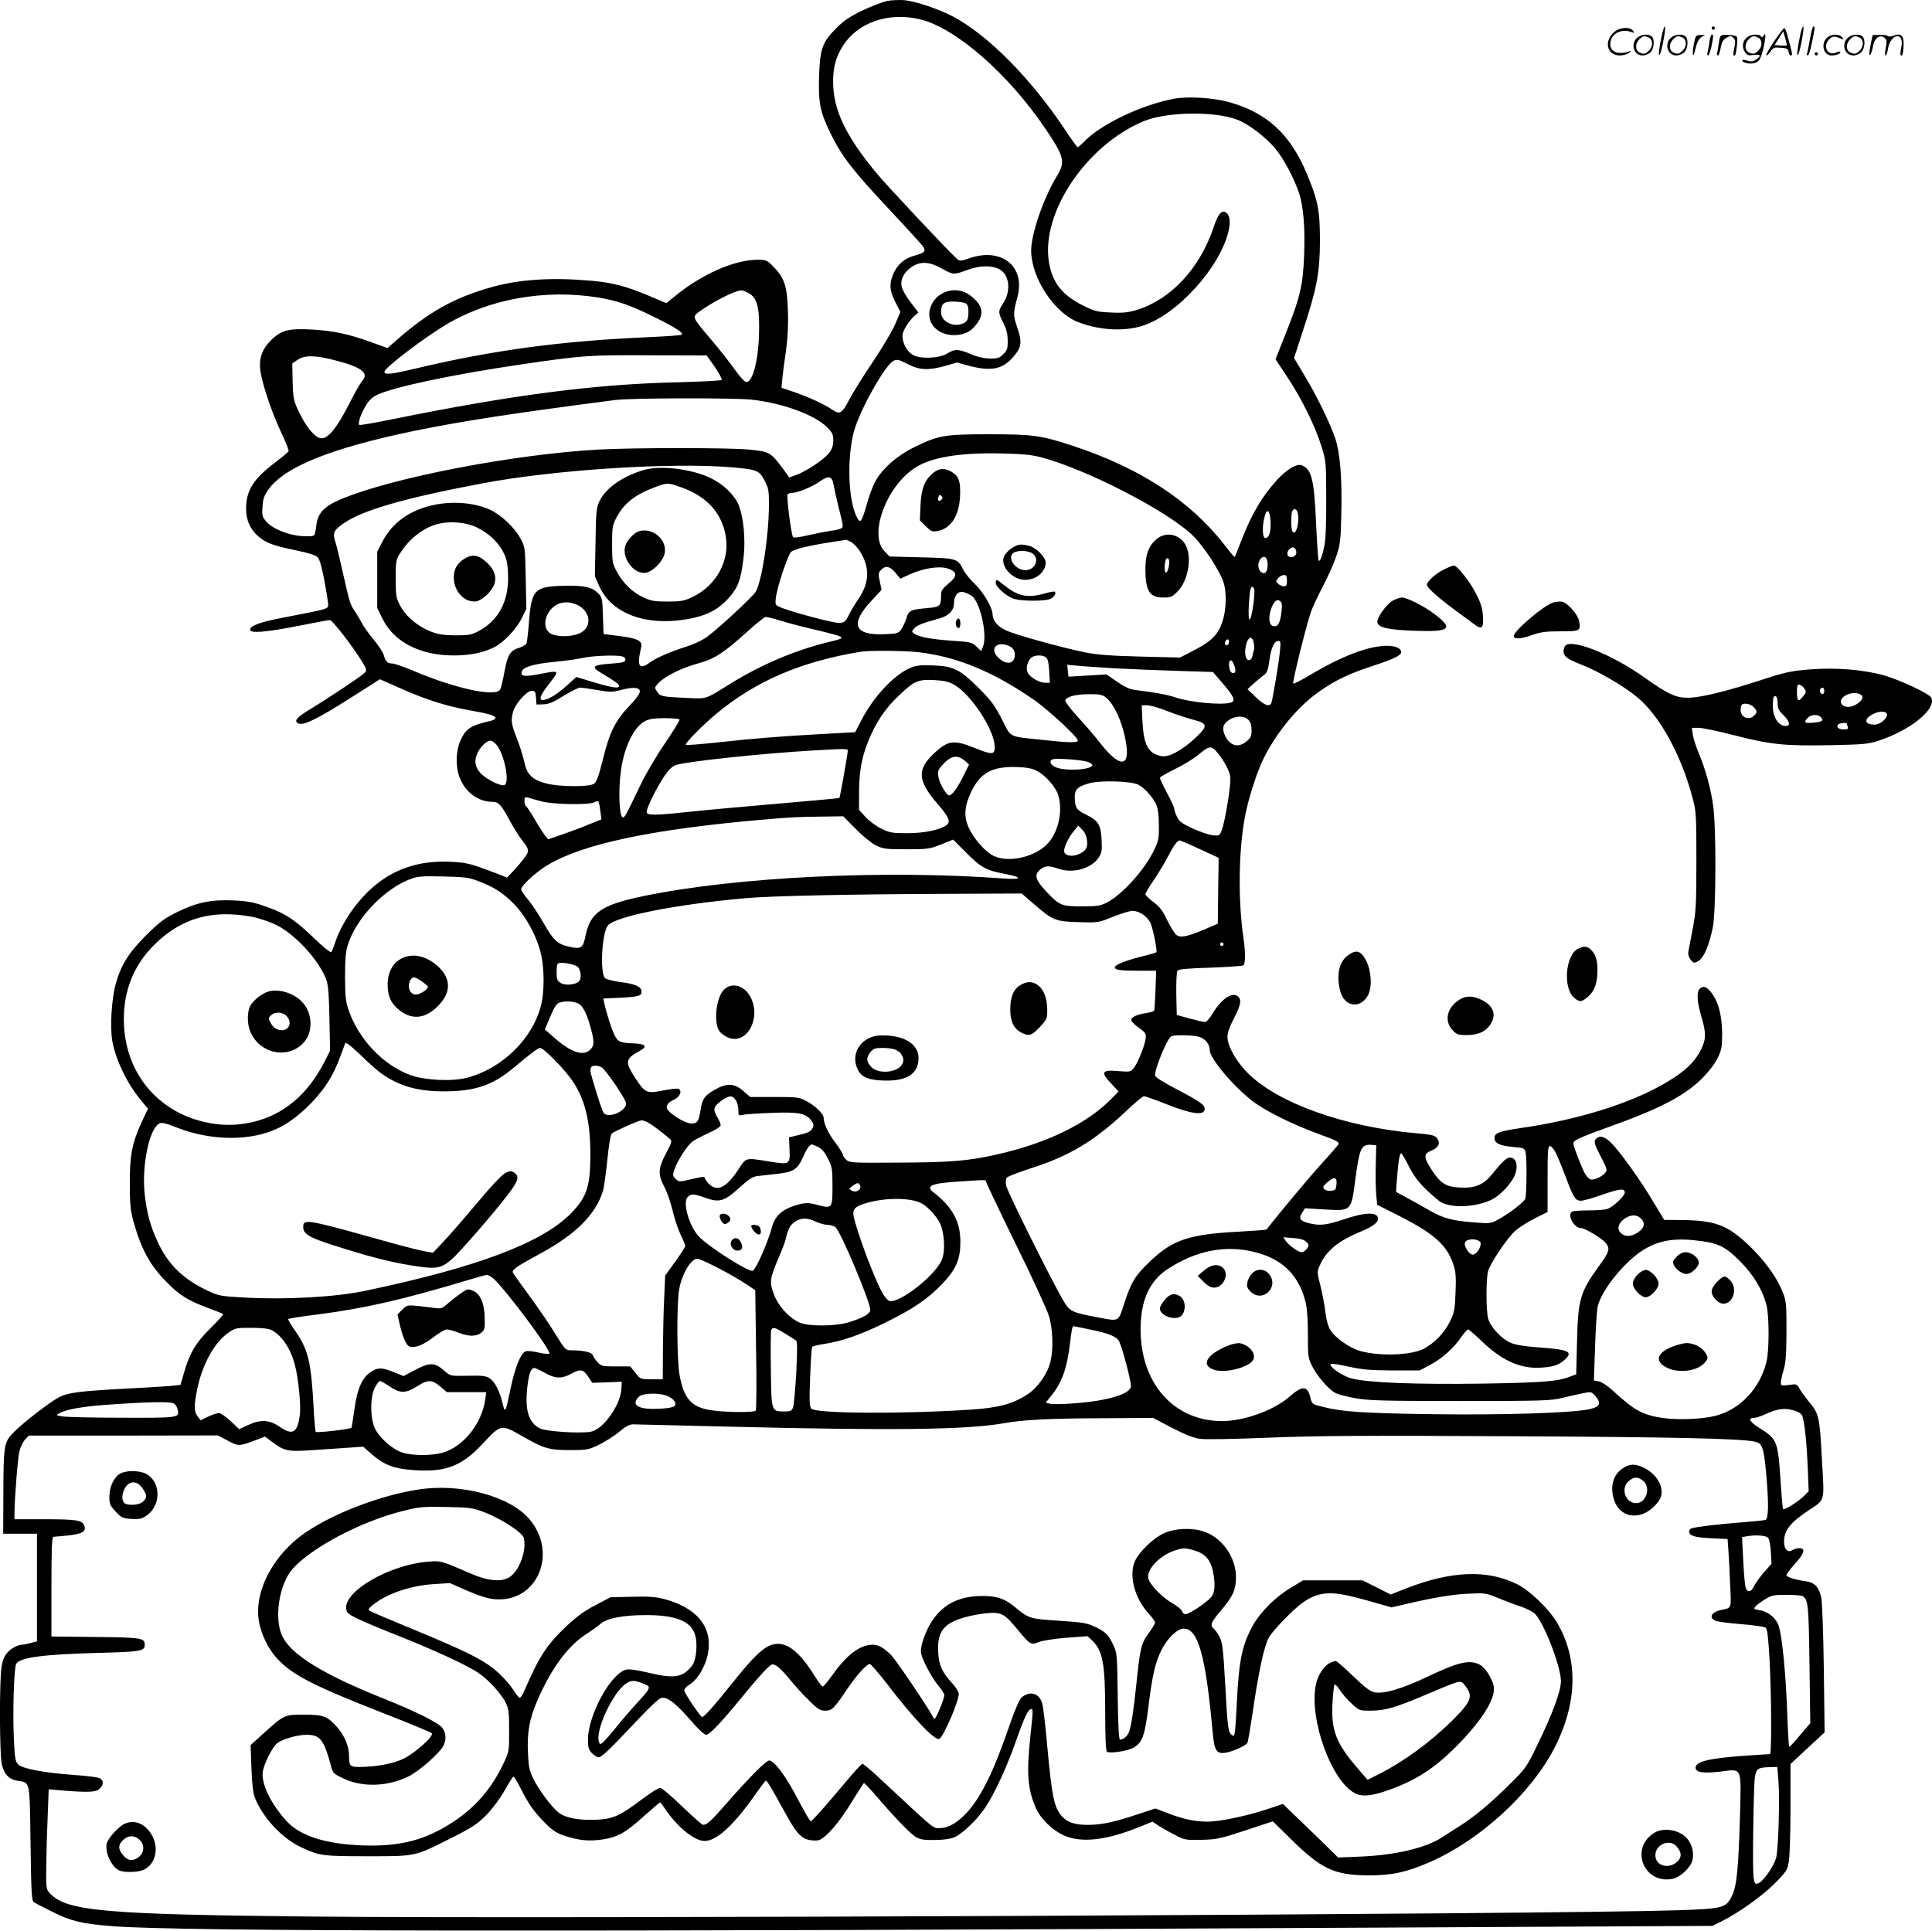 <?xml version="1.0" encoding="UTF-8"?>
<svg xmlns="http://www.w3.org/2000/svg" version="1.0" viewBox="0 0 1200.935 1200.216" preserveAspectRatio="xMidYMid meet">
  <g transform="translate(-0.022,1200.474) scale(0.1,-0.1)" fill="#000000" stroke="none">
    <path d="M5515 11999 c-27 -6 -96 -32 -153 -59 -78 -38 -116 -63 -160 -107 -89 -89 -104 -128 -110 -292 -6 -174 5 -230 71 -366 71 -144 135 -227 371 -479 108 -115 201 -217 207 -228 14 -27 6 -35 -58 -53 -70 -20 -114 -64 -138 -134 -18 -56 -12 -92 29 -171 l23 -44 -32 -76 c-18 -42 -80 -147 -138 -233 -58 -86 -125 -193 -148 -237 -45 -87 -59 -95 -107 -61 -45 31 -142 76 -231 107 l-83 28 5 56 c3 30 13 109 23 175 11 81 15 162 12 250 -5 151 -22 203 -91 273 -39 39 -44 42 -97 42 -148 -1 -351 -91 -521 -232 l-47 -38 -108 46 c-146 61 -227 82 -364 94 -244 21 -441 8 -613 -40 -235 -66 -394 -155 -600 -337 l-48 -42 -97 35 c-142 52 -242 73 -372 80 -138 8 -185 -3 -241 -53 -71 -64 -94 -129 -78 -217 16 -92 75 -260 129 -374 28 -58 47 -108 44 -113 -3 -5 -40 -36 -83 -69 -137 -104 -181 -174 -181 -289 0 -69 25 -126 74 -169 50 -43 87 -57 229 -87 82 -17 128 -31 141 -44 13 -14 26 -57 42 -143 13 -68 23 -135 24 -150 0 -30 9 -27 -280 -83 -142 -27 -205 -50 -205 -75 0 -24 97 -16 301 24 99 20 187 36 195 36 15 0 140 -161 199 -257 28 -45 31 -55 19 -69 -14 -17 -211 -149 -342 -229 -81 -49 -100 -71 -76 -86 32 -19 115 21 344 167 l167 106 117 -52 c160 -72 294 -115 435 -140 130 -23 166 -34 166 -50 0 -5 -12 -12 -27 -16 -124 -28 -156 -48 -188 -117 -34 -72 -35 -181 -1 -252 38 -82 114 -135 197 -135 38 0 54 -17 104 -110 26 -47 59 -101 74 -120 52 -66 54 -73 22 -117 -16 -22 -47 -59 -69 -82 l-40 -42 -68 27 c-158 60 -180 66 -279 71 -201 11 -367 -46 -504 -173 -99 -92 -184 -222 -221 -339 -7 -22 -16 -44 -21 -49 -5 -5 -54 35 -116 95 -117 112 -177 150 -308 194 -59 21 -107 29 -185 32 -137 6 -226 -12 -350 -73 -80 -40 -109 -62 -191 -143 -108 -108 -156 -184 -189 -301 -27 -97 -37 -276 -21 -362 24 -121 94 -264 181 -368 l40 -48 -36 -76 c-63 -137 -77 -210 -77 -386 0 -126 4 -170 21 -232 47 -174 104 -279 207 -383 83 -84 133 -115 257 -161 51 -19 94 -36 96 -39 3 -2 -33 -42 -79 -87 -93 -92 -129 -153 -165 -277 l-22 -76 -68 -7 c-38 -3 -168 -11 -289 -17 -261 -14 -342 -24 -395 -51 -57 -29 -227 -160 -284 -219 -62 -63 -64 -76 -65 -398 l-1 -233 105 0 105 0 0 -335 0 -334 -37 -10 c-21 -6 -46 -11 -56 -11 -10 0 -30 -6 -45 -14 -49 -26 -72 -60 -82 -122 -14 -82 -13 -541 1 -605 14 -64 44 -96 98 -105 80 -13 75 11 81 -389 4 -301 7 -357 20 -365 8 -6 60 -33 115 -60 115 -58 183 -75 375 -90 432 -33 2685 -36 7830 -9 l2115 11 60 30 c110 56 249 156 328 235 73 74 78 82 87 138 5 33 10 182 10 332 l0 271 106 99 106 98 -5 395 c-3 224 -10 416 -16 444 -15 66 -42 94 -100 101 -57 8 -109 24 -116 35 -3 5 19 36 50 70 61 66 71 100 30 100 -14 0 -34 -5 -44 -12 -29 -18 -51 5 -51 54 0 69 39 118 155 195 102 69 96 43 80 318 -14 264 -18 282 -81 356 -21 26 -47 61 -57 79 -17 31 -18 32 -67 25 -47 -6 -50 -6 -50 15 0 12 8 47 17 78 14 45 17 96 18 242 0 171 -2 189 -24 243 -36 92 -113 197 -210 290 -135 128 -213 156 -426 157 l-100 1 -70 116 c-86 143 -210 315 -263 366 -42 41 -76 46 -96 15 -8 -13 -1 -35 34 -102 42 -82 43 -86 26 -105 -22 -24 -71 -45 -90 -38 -8 3 -22 17 -31 31 -18 28 -75 174 -75 193 0 18 45 39 224 103 313 112 465 191 576 300 41 41 77 88 96 125 26 54 29 70 29 155 -1 104 -20 185 -57 240 -31 45 -53 58 -75 44 -28 -17 -27 -76 1 -172 31 -104 32 -143 5 -201 -31 -69 -82 -125 -166 -181 -218 -146 -568 -262 -966 -319 -129 -19 -157 -30 -157 -61 0 -32 33 -48 111 -55 75 -7 77 -8 83 -37 8 -40 6 -257 -2 -284 -7 -22 -102 -95 -177 -135 -35 -19 -49 -21 -125 -15 -150 11 -203 25 -287 72 -43 25 -109 62 -147 82 l-68 37 6 85 c9 115 17 161 28 154 4 -3 26 -40 47 -82 28 -55 58 -96 107 -143 38 -36 79 -71 91 -78 70 -37 205 -32 305 11 60 25 139 109 158 167 17 52 5 94 -28 99 -24 4 -47 -17 -116 -102 -54 -67 -107 -89 -200 -84 -88 4 -122 26 -177 111 -50 78 -51 99 -1 119 45 18 58 48 34 78 -14 17 -36 22 -132 30 -440 39 -851 185 -1040 370 -75 74 -130 171 -130 230 0 23 14 64 40 113 41 78 49 114 28 135 -35 35 -105 -11 -160 -104 -18 -30 -39 -54 -48 -53 -8 0 -51 10 -95 22 l-80 22 -3 130 c-1 72 2 136 7 144 7 11 53 15 202 20 107 4 200 10 207 14 14 10 15 76 2 167 -35 238 -31 550 10 764 22 113 75 277 117 360 82 164 217 325 347 414 102 71 183 109 335 159 123 40 171 63 171 84 0 23 -35 39 -88 39 -114 0 -280 -63 -481 -183 -52 -31 -97 -54 -102 -52 -7 5 74 336 108 440 9 28 42 100 74 160 32 61 70 146 85 190 25 73 28 95 32 270 5 223 -8 375 -38 465 -32 94 -117 269 -192 392 l-64 107 52 160 c90 272 108 368 109 566 0 191 -12 254 -81 418 -103 248 -248 381 -484 447 -96 27 -258 37 -342 21 -206 -39 -458 -160 -562 -270 -17 -17 -33 -31 -37 -31 -4 0 -42 53 -85 118 -207 309 -470 576 -686 692 -90 48 -235 97 -308 104 -30 2 -77 0 -105 -5z m203 -114 c223 -53 551 -340 783 -684 117 -175 123 -202 66 -296 -81 -134 -157 -355 -157 -457 0 -171 145 -391 295 -447 133 -50 281 -58 396 -22 219 69 489 369 538 598 12 58 3 99 -25 110 -24 9 -44 -18 -71 -98 -85 -253 -265 -446 -476 -511 -54 -16 -87 -20 -161 -16 -84 3 -102 8 -171 42 -133 66 -195 145 -215 274 -48 307 234 725 589 873 141 59 438 64 581 10 72 -27 183 -112 243 -187 49 -60 112 -180 142 -269 27 -82 38 -210 32 -380 -7 -192 -24 -267 -116 -497 l-62 -157 75 -113 c89 -134 174 -308 212 -433 27 -87 28 -99 28 -320 1 -154 -3 -252 -12 -296 -13 -65 -27 -98 -36 -89 -2 3 -9 106 -15 230 -12 279 -28 340 -92 363 -29 10 -93 -29 -147 -88 -98 -107 -163 -218 -229 -390 -19 -49 -36 -91 -38 -93 -1 -2 -32 34 -67 80 -213 272 -523 474 -939 611 -197 65 -247 72 -519 72 -283 0 -318 -7 -470 -82 -110 -55 -202 -138 -243 -219 -14 -28 -37 -90 -50 -139 -32 -112 -41 -121 -66 -64 -53 119 -55 395 -5 547 48 143 191 392 239 414 22 10 34 7 86 -20 75 -39 130 -41 235 -12 l73 21 77 -21 c136 -35 206 -21 271 54 53 60 58 92 28 181 -28 81 -28 91 0 194 50 187 -96 308 -294 242 -61 -21 -64 -21 -84 -4 -55 50 -429 448 -499 532 -192 232 -270 396 -269 570 0 90 18 153 61 221 93 146 283 211 478 165z m139 -1551 c69 -39 72 -39 163 -5 68 25 144 27 190 3 65 -32 77 -135 26 -213 -32 -48 -32 -57 1 -122 19 -38 27 -68 27 -109 1 -50 -3 -61 -27 -85 -24 -24 -35 -28 -85 -27 -37 1 -78 10 -119 28 -76 32 -98 32 -143 4 -52 -32 -173 -37 -218 -8 -36 22 -62 72 -62 118 0 29 38 90 78 126 l21 18 -49 64 c-27 35 -52 79 -55 98 -9 44 14 88 62 121 55 37 110 34 190 -11z m-1206 -150 c51 -26 69 -80 68 -214 0 -184 -36 -340 -79 -340 -11 0 -39 30 -73 78 -30 42 -95 126 -146 185 -123 146 -121 140 -69 178 84 60 216 127 256 129 7 0 27 -7 43 -16z m-931 -29 c119 -20 195 -46 345 -120 135 -67 185 -99 173 -111 -4 -4 -94 -10 -200 -15 -550 -24 -967 -80 -1449 -194 -160 -38 -199 -42 -199 -21 0 23 238 205 377 289 269 163 620 226 953 172z m724 -432 c27 -40 46 -76 42 -80 -4 -5 -130 -11 -279 -15 -514 -12 -1019 -78 -1765 -229 -112 -23 -205 -39 -208 -36 -10 10 6 61 36 113 21 38 41 57 72 73 104 50 473 128 903 191 384 56 414 58 804 56 l344 -1 51 -72z m-2358 41 c161 -41 210 -79 166 -127 -11 -12 -48 -77 -82 -144 -72 -143 -128 -213 -170 -213 -36 0 -88 57 -133 147 -43 86 -45 97 -48 218 l-2 100 33 23 c44 30 111 29 236 -4z m2589 -244 c192 -22 389 -94 466 -171 33 -33 39 -45 39 -82 0 -30 -7 -53 -25 -77 -29 -39 -135 -111 -203 -137 l-46 -17 -20 29 c-96 131 -96 132 -233 145 -127 12 -709 12 -931 0 -526 -29 -1281 -174 -1598 -307 -107 -44 -148 -87 -157 -161 -3 -29 -9 -57 -13 -63 -4 -8 -32 -10 -78 -7 -85 6 -184 46 -222 92 -23 26 -26 37 -22 91 3 49 10 69 37 107 101 141 390 257 906 364 294 60 594 107 1250 192 97 13 741 14 850 2z m1800 -359 c282 -75 786 -335 940 -486 69 -67 171 -224 192 -295 23 -79 13 -205 -23 -277 -29 -61 -71 -95 -179 -150 l-70 -36 -245 6 c-190 5 -267 11 -345 26 -155 32 -434 110 -492 137 -53 25 -83 62 -83 101 0 39 -59 139 -109 186 -28 27 -60 65 -70 85 -39 76 -40 76 -262 82 l-199 5 -31 32 c-99 99 5 394 182 515 98 68 275 99 534 94 143 -3 196 -8 260 -25z m-1930 -61 c162 -14 174 -19 208 -83 24 -46 27 -63 27 -142 0 -197 -42 -474 -82 -549 -16 -28 -230 -227 -301 -279 -31 -23 -86 -49 -142 -66 -100 -32 -186 -71 -227 -103 -16 -12 -33 -18 -43 -14 -18 6 -17 41 1 118 9 39 -24 55 -138 69 l-96 12 -4 113 c-3 102 -5 115 -27 138 -38 40 -84 51 -207 49 -190 -3 -209 -22 -225 -216 -5 -67 -12 -130 -15 -139 -3 -10 -23 -23 -45 -30 -57 -16 -74 -44 -93 -149 -9 -51 -21 -100 -27 -111 -27 -49 -285 7 -550 121 -53 22 -108 41 -121 41 -29 0 -43 14 -52 52 -3 14 -31 57 -62 95 -31 37 -65 85 -75 105 -10 20 -30 53 -44 74 -28 41 -31 50 -76 249 -17 77 -37 160 -45 184 -17 53 -9 70 52 112 121 83 373 156 859 248 445 85 1171 132 1550 101z m638 -115 c5 -27 18 -86 29 -130 31 -123 32 -126 17 -135 -7 -5 -36 -12 -64 -15 -27 -4 -90 -16 -138 -27 -54 -13 -91 -18 -97 -12 -11 11 -42 252 -34 265 3 5 14 9 25 9 34 0 126 37 171 69 61 43 81 38 91 -24z m2881 -161 c19 -50 -7 -159 -30 -123 -10 16 -10 111 0 128 10 16 23 14 30 -5z m-166 -62 c3 -65 -9 -102 -33 -102 -18 0 -20 75 -4 133 15 56 33 41 37 -31z m-2609 -126 c15 -8 39 -32 53 -53 69 -106 65 -206 -16 -317 -11 -16 -33 -52 -47 -80 -22 -45 -29 -51 -60 -54 -33 -3 -313 72 -374 100 -25 11 -27 16 -22 58 9 69 74 264 95 284 20 17 104 38 252 61 47 7 86 13 88 14 2 1 15 -5 31 -13z m2769 -70 c-4 -26 -45 -35 -54 -11 -9 24 25 58 43 43 8 -6 13 -21 11 -32z m-178 -70 c0 -44 -15 -64 -37 -50 -25 15 -28 61 -7 85 23 25 44 8 44 -35z m-2313 -53 l30 -36 58 27 c87 39 184 54 238 36 60 -21 60 -47 2 -94 -36 -30 -45 -44 -45 -69 0 -69 -6 -75 -78 -82 -114 -10 -123 -14 -138 -65 -8 -25 -23 -56 -33 -70 -18 -23 -28 -25 -103 -28 -190 -8 -217 63 -79 210 l61 66 -11 52 c-10 45 -9 54 7 71 27 30 58 24 91 -18z m2433 -48 c0 -28 -4 -35 -19 -35 -11 0 -27 7 -36 16 -15 15 -15 18 1 35 9 11 25 19 36 19 14 0 18 -8 18 -35z m-208 -141 c-17 -128 -36 -136 -29 -12 6 103 12 127 30 109 7 -7 6 -37 -1 -97z m-1752 47 c53 -38 99 -242 71 -315 l-12 -29 -29 28 c-28 27 -37 29 -146 36 -133 9 -213 24 -240 44 -18 13 -18 14 0 34 17 19 51 32 155 61 57 15 91 50 91 92 0 49 25 80 58 72 15 -3 38 -14 52 -23z m1926 -99 c-8 -70 -21 -94 -49 -90 -27 4 -34 45 -18 100 16 51 38 73 58 56 12 -9 14 -25 9 -66z m-4389 47 c97 -36 110 -148 22 -183 -58 -24 -150 -21 -183 5 -34 27 -35 82 -3 130 37 55 98 73 164 48z m1279 -104 c45 -14 140 -39 211 -55 199 -48 200 -49 91 -75 -213 -51 -430 -143 -628 -267 -150 -93 -133 -88 -266 -82 -150 7 -160 9 -180 40 -16 24 -16 26 11 54 40 42 147 94 243 120 102 27 160 65 302 193 58 53 112 96 119 96 8 1 52 -10 97 -24z m2937 -135 c4 -16 5 -35 3 -42 -3 -7 -7 -25 -10 -40 -7 -31 -30 -37 -40 -12 -16 41 4 124 29 124 7 0 15 -13 18 -30z m-153 6 c0 -17 -14 -29 -23 -20 -8 8 3 34 14 34 5 0 9 -6 9 -14z m316 -63 c-7 -71 -43 -286 -52 -315 -9 -31 -44 -20 -97 32 l-52 50 41 38 c23 20 52 44 63 52 17 12 24 31 32 90 11 80 30 120 56 120 14 0 15 -9 9 -67z m-1682 35 c29 -13 40 -39 32 -73 -11 -43 -62 -40 -105 6 -51 55 -1 101 73 67z m-563 -38 c240 -28 468 -123 722 -300 91 -65 267 -228 267 -249 0 -15 -58 -14 -220 4 -217 23 -192 11 -252 128 -44 86 -66 116 -143 193 -118 118 -159 138 -287 142 -80 3 -104 0 -143 -17 -100 -44 -227 -181 -300 -323 l-39 -75 -215 -12 c-268 -15 -404 -26 -644 -52 -104 -11 -191 -18 -194 -15 -8 8 102 120 187 191 247 206 529 327 900 388 51 9 278 7 361 -3z m-1843 -26 c14 -4 22 -13 20 -23 -3 -13 -21 -17 -91 -22 -112 -8 -125 -19 -63 -56 86 -51 109 -68 114 -80 6 -21 -40 -15 -156 20 l-109 33 -49 -44 c-61 -56 -111 -89 -146 -97 -43 -11 -36 20 22 94 71 92 73 90 -62 64 -91 -17 -115 -13 -103 20 11 26 77 45 201 57 65 6 144 17 174 24 58 14 209 20 248 10z m2634 -6 c12 -9 17 -34 20 -85 l4 -73 -29 0 c-35 0 -93 33 -108 62 -13 23 -4 66 18 91 19 20 72 23 95 5z m1168 -44 c14 -35 12 -54 -4 -54 -16 0 -26 21 -26 56 0 32 18 31 30 -2z m-740 -24 c91 -5 265 -12 388 -16 l222 -7 65 -76 c69 -81 78 -105 43 -115 -61 -16 -252 3 -341 33 -50 17 -118 30 -249 46 -34 4 -67 19 -114 52 l-66 45 -118 -7 -118 -7 -4 37 -4 37 65 -6 c36 -4 140 -10 231 -16z m-997 -103 c104 -61 245 -275 250 -379 3 -57 -12 -58 -122 -14 -131 53 -167 49 -253 -31 -110 -103 -105 -171 22 -318 69 -80 81 -109 54 -130 -42 -30 -138 -50 -244 -50 -94 0 -111 3 -161 28 -31 15 -75 47 -98 72 l-41 45 0 97 c0 138 15 223 56 327 47 117 107 208 192 287 95 91 119 101 219 96 65 -4 92 -10 126 -30z m-2220 -32 c80 -14 93 -14 146 0 31 9 71 15 87 13 50 -5 42 -33 -34 -112 -88 -93 -123 -164 -165 -335 -26 -104 -38 -138 -55 -149 -32 -21 -219 -19 -300 3 -85 24 -116 55 -132 130 -7 33 -27 99 -46 147 -37 94 -39 113 -24 169 14 50 85 129 115 129 21 0 24 -5 27 -42 l3 -43 42 1 c33 1 62 12 125 52 46 28 92 51 103 52 11 0 60 -7 108 -15z m3161 -46 c54 -42 108 -165 127 -291 23 -150 -47 -143 -169 16 -26 34 -84 101 -130 151 -45 49 -81 96 -80 105 5 23 64 39 149 39 63 1 81 -3 103 -20z m382 -85 c49 -19 121 -43 159 -53 96 -24 97 -39 9 -120 -81 -74 -161 -116 -204 -107 -82 16 -110 67 -118 212 l-5 104 35 0 c19 0 75 -16 124 -36z m504 -54 c14 -14 20 -33 20 -64 0 -37 -5 -48 -31 -70 -54 -46 -111 -26 -139 48 -14 38 -5 63 33 87 42 25 91 25 117 -1z m-3536 2 c3 -5 -38 -71 -90 -148 -53 -77 -122 -194 -155 -264 -87 -182 -93 -193 -105 -197 -24 -8 -32 164 -14 292 21 148 81 271 150 307 26 13 57 18 122 18 48 0 89 -4 92 -8z m-1133 -163 c48 -67 78 -232 45 -245 -20 -8 -96 27 -138 64 -42 38 -53 80 -33 128 18 43 58 84 84 84 11 0 30 -14 42 -31z m4466 -31 c48 -54 86 -123 91 -164 5 -47 -33 -280 -54 -333 -13 -32 -16 -33 -57 -29 -23 3 -78 22 -123 42 -66 31 -84 44 -97 72 -10 19 -17 41 -17 49 0 8 -20 53 -45 99 -25 47 -45 90 -45 95 0 5 42 29 93 54 50 24 117 65 147 90 62 53 78 56 107 25z m-2287 0 c0 -20 -48 -290 -52 -294 -2 -2 -166 -17 -364 -34 -197 -17 -444 -39 -549 -50 -244 -26 -285 -26 -285 -2 0 26 63 152 109 221 29 42 50 62 73 70 68 22 537 72 848 90 210 12 220 12 220 -1z m727 -62 l27 -24 -36 -73 c-37 -74 -70 -119 -88 -119 -17 0 -62 78 -67 118 -5 35 -1 43 34 80 47 50 86 55 130 18z m762 -7 c17 -6 31 -15 31 -20 0 -30 -164 -40 -225 -15 -35 15 -46 39 -22 50 18 9 181 -3 216 -15z m-313 -57 c53 -27 117 -100 132 -150 28 -91 6 -211 -53 -287 -74 -98 -266 -143 -361 -84 -50 30 -113 105 -141 166 -32 69 -29 132 11 218 57 125 133 167 291 161 58 -2 91 -8 121 -24z m631 -86 c38 -19 91 -79 111 -125 10 -23 16 -68 16 -126 1 -81 -2 -97 -30 -155 -60 -125 -199 -279 -297 -328 -37 -19 -61 -22 -151 -22 -126 0 -139 5 -218 88 -71 75 -81 106 -44 139 32 27 55 28 116 7 88 -31 202 0 248 67 21 30 23 44 20 111 -4 94 -21 122 -98 159 -58 28 -68 43 -69 105 -1 51 16 68 89 89 71 20 263 14 307 -9z m-3712 -103 c76 -20 299 -24 332 -5 25 14 26 12 37 -70 l5 -37 -72 -29 c-40 -17 -114 -45 -166 -63 l-93 -32 -20 24 c-10 13 -40 59 -65 102 -25 43 -50 80 -55 83 -4 3 -8 17 -8 31 0 22 3 24 23 19 12 -4 49 -14 82 -23z m1954 -171 c43 -44 98 -89 126 -103 46 -22 62 -24 190 -24 133 0 144 2 215 30 l75 30 80 -80 c92 -93 126 -112 242 -133 110 -21 108 -37 -4 -29 -742 55 -1658 11 -2238 -108 -265 -55 -335 -102 -365 -247 -15 -76 -27 -85 -96 -70 -78 16 -102 38 -164 147 -30 53 -74 119 -97 147 -24 27 -43 56 -43 64 0 24 95 110 168 153 216 128 633 217 1287 276 227 20 248 21 408 23 l139 2 77 -78z m1438 -70 c6 -48 -6 -68 -55 -89 -36 -15 -78 -9 -86 14 -8 20 24 89 59 131 l28 34 24 -25 c15 -14 27 -40 30 -65z m703 -57 l115 -53 0 -46 c-1 -25 -2 -117 -3 -205 l-2 -159 -82 -35 c-111 -47 -153 -55 -178 -32 -11 10 -36 51 -56 92 -27 57 -46 82 -84 110 -28 21 -50 42 -50 49 0 6 24 47 54 90 29 44 66 104 81 134 36 71 63 110 78 110 7 -1 64 -25 127 -55z m-4489 -197 c99 -37 157 -74 227 -146 74 -76 145 -210 167 -317 19 -90 19 -223 0 -303 -50 -212 -243 -402 -465 -458 -95 -24 -262 -15 -351 18 -167 62 -317 220 -380 398 -20 56 -23 85 -24 210 0 110 4 158 17 200 52 166 228 351 392 411 43 16 73 18 201 15 130 -3 159 -6 216 -28z m3460 -147 c114 -99 131 -105 276 -109 120 -4 122 -3 213 34 51 20 106 37 121 36 45 -1 95 -37 113 -81 16 -42 41 -169 34 -176 -2 -3 -47 -16 -100 -29 -98 -25 -158 -50 -158 -65 0 -16 32 -21 144 -21 l113 0 -4 -117 c-3 -65 -6 -123 -8 -129 -2 -6 -23 -14 -48 -17 -59 -8 -98 -27 -95 -45 2 -9 23 -30 48 -47 39 -28 45 -37 42 -64 -3 -40 -48 -153 -74 -186 -19 -24 -23 -25 -97 -19 -102 9 -111 -6 -44 -77 l46 -50 -39 -40 c-154 -159 -405 -282 -724 -353 -174 -39 -287 -48 -611 -49 -279 -2 -298 -1 -318 17 -11 11 -21 25 -21 31 0 7 -22 43 -50 80 -44 59 -70 116 -70 152 0 22 -53 74 -104 101 -49 26 -57 27 -202 27 l-150 0 -44 38 c-56 48 -102 50 -177 7 -63 -36 -78 -58 -88 -125 -10 -70 -20 -85 -57 -85 -32 0 -110 44 -142 79 -23 25 -11 49 35 70 37 17 52 57 25 67 -8 3 -51 -2 -96 -11 -99 -20 -111 -15 -171 78 -66 102 -63 119 30 170 47 25 35 42 -35 45 -89 3 -102 9 -123 50 -18 34 -52 141 -65 203 l-6 26 103 5 c119 6 139 12 135 42 -4 29 -42 44 -134 56 -43 6 -85 16 -93 24 -32 33 -20 276 17 326 43 57 419 132 857 171 157 14 660 25 1268 27 l448 2 80 -69z m-4864 -76 c43 -8 110 -31 150 -50 117 -58 264 -217 310 -337 13 -33 18 -89 21 -244 l4 -201 -32 -64 c-121 -240 -305 -373 -543 -395 -141 -13 -300 27 -420 105 -184 120 -287 318 -287 550 0 182 63 336 189 462 167 166 360 221 608 174z m6037 -176 c-3 -5 -10 -7 -15 -3 -5 3 -7 10 -3 15 3 5 10 7 15 3 5 -3 7 -10 3 -15z m-4013 -135 c22 -20 25 -76 7 -92 -26 -21 -87 -25 -113 -8 -21 14 -25 24 -25 65 0 26 3 51 8 55 12 13 103 -2 123 -20z m-3 -225 c33 -11 60 -62 87 -165 20 -77 19 -100 -5 -124 -45 -45 -123 -18 -234 82 l-49 43 33 78 c21 52 40 82 54 87 30 12 78 12 114 -1z m3863 -209 c40 -11 69 -46 69 -83 0 -53 150 -230 273 -323 79 -59 243 -140 404 -199 111 -40 131 -51 123 -64 -5 -9 -52 -63 -105 -121 -72 -79 -259 -302 -342 -409 -1 -2 -77 -8 -167 -13 -313 -16 -415 -50 -555 -183 -96 -92 -118 -128 -162 -262 -38 -118 -30 -114 -165 -88 -165 31 -175 36 -218 111 -81 141 -345 672 -351 707 -5 23 -3 42 4 51 6 7 71 32 144 56 245 78 399 170 599 359 53 50 102 91 109 91 7 0 72 -23 143 -51 151 -60 229 -70 234 -33 4 29 -21 47 -177 129 -88 46 -131 74 -131 85 0 47 78 234 102 243 23 9 132 7 169 -3z m-5096 -217 c113 -86 232 -123 402 -123 197 0 306 37 439 149 106 89 148 120 161 121 23 0 153 -132 203 -207 78 -116 110 -251 110 -456 0 -198 -23 -266 -120 -365 -181 -184 -583 -336 -1280 -482 -182 -39 -497 -56 -746 -42 -150 8 -166 11 -229 41 -155 72 -249 163 -315 306 -46 100 -66 174 -80 293 -20 177 27 408 90 442 15 8 39 3 109 -25 219 -85 464 -86 636 -1 117 58 253 191 323 315 30 55 46 93 88 210 3 9 31 -12 87 -65 45 -44 100 -94 122 -111z m1386 26 c11 -6 51 -58 90 -116 58 -88 67 -108 58 -124 -26 -49 -121 -76 -139 -39 -16 31 -80 240 -80 258 0 10 3 22 7 25 10 10 42 8 64 -4z m833 -204 c9 -13 16 -41 16 -61 0 -35 1 -36 28 -30 15 4 95 9 177 12 168 7 214 -2 248 -47 15 -21 17 -31 8 -47 -12 -23 -27 -30 -96 -46 l-50 -12 3 -76 c4 -94 2 -95 -132 -73 -143 23 -137 24 -185 -49 -75 -116 -134 -144 -186 -89 -14 15 -25 32 -25 37 0 8 -15 6 -108 -16 -48 -11 -54 -10 -72 8 -19 19 -20 23 -6 62 19 54 77 143 109 169 15 11 60 35 102 54 45 20 75 40 75 49 0 8 -9 30 -20 48 -30 48 -25 68 22 102 50 36 71 38 92 5z m-545 -139 c25 -14 90 -62 134 -101 16 -14 15 -19 -23 -91 -49 -93 -51 -131 -11 -206 17 -31 39 -96 51 -145 11 -50 34 -118 50 -152 17 -35 30 -67 30 -73 0 -5 -28 -48 -62 -96 l-63 -87 -6 -135 c-4 -74 -7 -219 -8 -322 l-1 -188 -69 0 c-69 0 -70 0 -101 40 l-32 40 -89 0 c-84 0 -92 2 -114 26 -13 14 -27 34 -30 44 -6 18 -59 30 -134 30 -35 0 -38 3 -100 104 -35 57 -106 161 -158 232 -52 71 -99 136 -104 146 -10 18 18 37 176 123 216 118 337 239 383 385 6 19 18 105 27 190 9 91 20 159 27 167 15 14 167 82 186 83 7 0 26 -6 41 -14z m1057 -152 c24 -12 41 -32 61 -73 26 -51 28 -66 28 -168 0 -140 -2 -143 -90 -120 -54 15 -73 15 -112 6 -103 -26 -154 -67 -174 -143 -26 -95 -97 -258 -119 -271 -21 -13 -270 145 -334 211 -61 63 -105 214 -71 247 22 22 38 21 110 -5 88 -31 117 -22 210 62 63 57 83 70 118 74 23 2 79 9 125 14 98 11 121 28 158 112 21 47 38 69 52 70 2 0 19 -7 38 -16z m3466 -114 c-2 -69 0 -152 3 -185 l6 -60 142 -72 c215 -110 293 -181 332 -301 14 -41 17 -78 13 -171 -4 -109 -7 -124 -36 -184 -34 -69 -97 -134 -163 -168 -80 -40 -272 -47 -394 -13 -63 17 -156 82 -185 130 -14 22 -25 62 -31 109 -4 40 -18 114 -30 163 -23 90 -23 91 -3 134 39 88 115 150 257 208 85 35 119 68 97 95 -20 25 -92 18 -204 -20 -112 -37 -151 -42 -222 -24 -53 14 -63 29 -39 65 l17 27 119 -7 c171 -10 168 -13 194 186 27 201 37 221 105 215 l25 -2 -3 -125z m1119 78 c12 -24 39 -90 61 -148 49 -132 61 -150 96 -150 15 0 71 16 125 35 113 40 147 44 147 16 0 -21 -69 -87 -106 -101 -14 -6 -65 -10 -114 -10 -49 0 -95 -3 -104 -6 -39 -15 6 -104 52 -104 24 0 132 -65 154 -93 28 -35 22 -55 -41 -141 -119 -164 -132 -210 -138 -473 l-5 -202 -40 -15 c-71 -29 -169 -37 -548 -43 -412 -6 -715 6 -811 33 -58 16 -141 75 -127 89 4 4 53 -3 110 -16 85 -19 132 -23 273 -24 l170 0 60 32 c75 38 151 106 196 172 19 28 39 50 44 51 6 0 47 -36 92 -79 130 -123 248 -172 384 -157 64 6 91 17 127 49 52 48 24 62 -161 75 -94 7 -149 16 -179 30 -55 24 -123 98 -137 148 -14 49 -14 247 -1 296 15 51 118 205 168 250 23 21 78 56 122 78 l80 40 0 205 c0 174 2 205 15 205 8 0 24 -19 36 -42z m-1363 -195 c-3 -34 -6 -38 -34 -41 -18 -2 -36 3 -43 11 -9 12 -6 20 19 41 45 38 62 34 58 -11z m-2178 15 c0 -6 83 -181 184 -387 102 -207 194 -407 206 -446 25 -80 29 -206 10 -285 -18 -75 -77 -160 -142 -203 -92 -61 -182 -85 -359 -96 -430 -28 -954 -24 -985 6 -12 13 -14 43 -8 197 4 99 9 184 13 188 3 4 38 12 76 18 109 17 223 56 376 131 173 85 268 149 358 244 85 90 111 151 111 260 0 126 -49 215 -167 307 -51 40 -15 56 151 67 178 12 176 12 176 -1z m-783 -24 c9 -25 -24 -46 -50 -32 -21 11 -21 11 2 29 29 23 40 24 48 3z m387 -113 c44 -28 94 -85 113 -129 24 -58 29 -165 9 -216 -37 -97 -263 -275 -327 -259 -10 3 -29 24 -42 47 -50 85 -166 397 -181 483 -7 42 10 58 81 79 124 36 284 33 347 -5z m4467 -92 c28 -28 21 -59 -20 -86 -40 -27 -77 -29 -103 -6 -28 25 -22 58 15 87 39 31 80 33 108 5z m-5130 -19 c24 -11 58 -20 74 -20 17 0 38 -7 48 -14 32 -24 217 -464 217 -515 0 -24 -47 -50 -135 -77 -87 -26 -256 -26 -310 1 -65 32 -128 102 -154 173 -29 76 -26 97 27 222 23 52 44 109 47 125 13 59 29 88 59 106 40 24 73 24 127 -1z m3049 -126 c18 -18 19 -21 4 -42 -8 -12 -23 -22 -33 -22 -21 0 -77 41 -99 71 l-15 22 62 -5 c44 -3 68 -10 81 -24z m1080 1 c16 -19 -18 -80 -45 -80 -11 0 -27 14 -38 33 -24 40 -10 62 38 62 18 0 38 -7 45 -15z m1377 4 c108 -14 156 -40 243 -129 82 -83 138 -177 161 -270 17 -70 17 -278 0 -350 -40 -165 -161 -295 -313 -336 -82 -22 -233 -28 -329 -15 -129 19 -180 47 -316 173 -29 27 -66 51 -84 55 l-31 6 7 206 c4 113 11 226 16 251 23 105 172 288 292 359 98 58 197 72 354 50z m-2774 -69 c169 -43 269 -141 312 -307 10 -38 15 -106 15 -202 0 -139 1 -148 27 -200 32 -63 103 -145 144 -166 15 -8 69 -23 121 -32 81 -15 163 -18 653 -18 512 0 566 2 635 19 41 10 99 23 129 29 52 11 54 10 78 -17 40 -46 28 -69 -42 -83 -117 -23 -537 -36 -970 -30 -432 6 -561 15 -680 45 -69 17 -69 17 -80 60 -17 74 -51 74 -133 1 -94 -82 -280 -149 -416 -149 -298 1 -505 233 -506 568 0 182 55 304 171 379 178 115 360 150 542 103z m-3345 -95 c59 -30 136 -74 172 -98 l65 -43 5 -370 c4 -203 2 -373 -2 -379 -12 -13 -200 -11 -286 4 -116 20 -162 74 -188 220 -16 93 -18 423 -3 524 15 97 73 197 115 197 8 0 64 -25 122 -55z m-1394 -66 c64 -51 363 -449 351 -469 -3 -4 -33 -2 -66 6 -34 8 -71 12 -81 8 -30 -9 -66 -99 -94 -231 -32 -155 -34 -158 -50 -91 -18 76 -48 134 -81 155 -21 14 -46 17 -134 15 -107 -2 -108 -2 -142 27 -66 59 -94 59 -200 2 l-58 -31 -52 21 c-74 30 -100 33 -134 15 -70 -36 -102 -104 -123 -266 -7 -46 -13 -87 -15 -91 -6 -9 -214 -33 -222 -26 -3 4 -10 78 -14 164 -16 281 -33 349 -120 473 -23 33 -40 63 -37 65 3 3 91 17 197 30 282 37 518 91 911 209 63 19 120 35 126 35 6 1 23 -8 38 -20z m3709 -319 c109 -22 155 -39 179 -66 17 -19 78 -244 78 -287 0 -47 -143 -91 -346 -106 -72 -6 -142 -7 -157 -3 l-27 7 37 45 c65 82 95 166 114 320 10 88 15 110 23 110 2 0 47 -9 99 -20z m-5085 -4 c65 -34 120 -116 146 -220 21 -79 38 -251 30 -306 -14 -113 -44 -131 -124 -76 -65 45 -119 48 -199 11 l-54 -25 -53 50 c-29 27 -62 50 -73 50 -11 0 -41 -10 -67 -22 l-46 -23 -19 24 c-23 28 -24 68 -3 169 31 153 107 291 192 350 44 31 50 32 145 32 65 0 107 -5 125 -14z m3191 -21 c31 -19 62 -38 68 -43 10 -6 10 -50 3 -200 -6 -105 -15 -203 -20 -217 -8 -21 -16 -25 -53 -25 -82 0 -82 -3 -85 259 -2 128 -1 238 2 246 8 22 22 19 85 -20z m-1492 -245 c65 -37 106 -38 167 -4 54 30 73 26 104 -22 l24 -36 91 3 92 4 -2 -43 c-5 -102 -112 -253 -190 -268 -66 -12 -275 1 -315 20 -73 35 -97 117 -79 265 10 81 22 111 44 111 6 0 34 -13 64 -30z m-962 -86 c65 -44 99 -42 174 6 62 39 88 38 138 -5 l41 -35 122 0 123 0 -6 -43 c-21 -152 -135 -295 -264 -333 -70 -20 -190 -20 -253 1 -61 20 -138 88 -168 147 -32 64 -32 203 0 259 12 22 25 39 30 39 5 0 33 -16 63 -36z m1735 -63 c20 -10 36 -27 38 -39 3 -17 -4 -22 -35 -29 -21 -4 -67 -7 -103 -7 -100 0 -135 29 -90 74 27 27 140 28 190 1z m-3080 -41 c10 -5 21 -21 24 -36 14 -54 12 -54 -343 -53 -179 0 -346 4 -371 8 -42 6 -43 8 -23 19 43 24 136 41 276 52 256 19 413 23 437 10z m10092 -51 c15 -6 30 -19 32 -28 14 -42 27 -170 33 -311 l6 -156 -32 -32 c-36 -35 -119 -87 -127 -79 -3 2 -9 76 -15 163 -16 259 -22 273 -129 339 -64 40 -78 65 -37 65 12 0 42 10 67 21 84 40 135 44 202 18z m-3888 -100 c81 -42 134 -63 174 -69 34 -5 205 -2 427 7 300 12 582 14 1485 9 1029 -5 1451 -14 1540 -34 45 -10 54 -37 69 -199 16 -179 15 -279 -4 -287 -9 -3 -77 -10 -153 -16 -147 -11 -284 -28 -308 -37 -8 -3 -14 -11 -14 -18 0 -28 33 -38 135 -43 l104 -5 5 -71 c3 -39 8 -135 11 -213 7 -156 12 -142 -60 -158 -55 -12 -73 -45 -35 -65 11 -6 83 -16 161 -22 77 -6 146 -16 154 -22 11 -8 17 -58 25 -201 12 -222 13 -585 3 -585 -5 0 -73 -5 -153 -10 -226 -16 -310 -36 -310 -75 0 -29 48 -36 153 -24 139 17 131 36 123 -276 -9 -319 -20 -436 -49 -495 -38 -77 -51 -81 -340 -91 -741 -25 -6990 -54 -8497 -39 -1286 13 -1516 34 -1619 144 -24 26 -25 30 -23 179 1 83 5 223 9 310 l6 158 91 -8 c159 -12 202 -10 225 11 26 24 27 52 1 66 -11 6 -82 15 -158 20 -189 14 -321 39 -348 65 -19 19 -22 37 -28 172 -7 161 1 427 15 454 20 39 168 59 505 68 272 7 294 11 294 51 0 42 -20 45 -307 48 l-273 3 0 310 c0 240 3 309 13 310 6 0 47 4 90 8 91 10 117 26 100 64 -15 32 -48 37 -260 37 l-173 0 0 33 c1 101 21 351 31 390 6 26 22 58 35 72 l23 25 588 0 588 1 62 -33 c67 -36 71 -35 184 8 l46 18 51 -38 c72 -53 94 -57 251 -46 75 5 175 12 222 15 l87 6 58 -51 c74 -63 134 -86 249 -94 206 -16 306 23 441 169 108 116 110 117 243 40 135 -77 164 -85 295 -85 107 0 115 2 181 34 39 19 95 55 125 80 39 33 64 46 85 46 16 0 296 -7 620 -15 990 -24 1449 -19 1680 21 128 23 287 31 632 32 l301 2 116 -61z m3707 -685 c8 -10 15 -48 17 -89 l4 -72 -45 -51 c-25 -28 -53 -67 -63 -87 -19 -41 -44 -43 -54 -5 -4 14 -10 89 -14 167 l-7 142 23 4 c59 11 126 7 139 -9z m215 -362 c34 -22 37 -55 42 -423 l5 -367 -64 -75 c-35 -42 -65 -74 -67 -72 -3 2 -9 107 -13 232 -9 227 -30 444 -51 516 -15 50 -64 92 -118 101 -37 6 -41 8 -28 23 7 9 33 29 58 44 41 26 54 29 135 29 50 0 95 -4 101 -8z m-151 -1149 c9 -105 0 -423 -14 -477 -11 -45 -71 -135 -102 -154 -42 -26 -44 -10 -41 301 2 161 6 317 10 347 8 60 17 67 99 69 l41 1 7 -87z M5862 10183 c-40 -20 -69 -54 -81 -99 -25 -92 55 -171 166 -162 60 5 96 27 131 78 42 62 26 115 -51 171 -47 34 -111 39 -165 12z m139 -63 c14 -8 19 -21 19 -50 0 -54 -7 -68 -44 -80 -58 -19 -126 20 -126 72 0 55 15 68 76 68 30 0 64 -5 75 -10z M5800 9064 c-53 -45 -73 -97 -78 -201 l-4 -93 36 -36 c32 -32 41 -36 71 -31 85 14 137 93 143 217 4 90 -7 123 -50 150 -45 27 -80 25 -118 -6z m52 -166 c-6 -6 -15 -9 -18 -5 -4 3 -4 14 0 23 5 13 9 15 18 6 9 -9 9 -15 0 -24z M7189 8653 c-48 -41 -69 -95 -69 -183 0 -140 25 -180 113 -180 44 0 54 4 87 38 62 61 89 197 56 276 -32 77 -124 102 -187 49z m77 -167 c-9 -48 -26 -56 -26 -12 0 46 10 70 23 57 5 -5 7 -25 3 -45z M6289 8597 c-19 -12 -40 -35 -47 -50 -28 -59 50 -147 130 -147 70 0 128 49 128 109 0 31 -57 89 -98 101 -55 15 -75 12 -113 -13z m129 -33 c47 -32 17 -104 -44 -104 -59 0 -112 70 -79 104 21 21 93 21 123 0z M6190 8381 c0 -26 71 -88 117 -100 48 -14 183 -14 218 -1 25 9 43 35 32 46 -3 3 -30 -1 -60 -10 -108 -31 -168 -19 -254 50 -48 39 -53 41 -53 15z M4010 9085 c-132 -37 -242 -111 -282 -193 -21 -44 -23 -61 -26 -259 l-4 -211 27 -61 c82 -182 315 -259 593 -196 90 21 152 56 210 120 59 65 78 113 94 252 14 114 0 256 -32 332 -27 62 -98 129 -175 165 -115 55 -305 78 -405 51z m223 -109 c160 -57 251 -156 278 -301 28 -155 -58 -312 -209 -383 -49 -23 -70 -27 -152 -27 -82 0 -103 4 -151 26 -69 33 -124 86 -164 159 -28 52 -30 61 -30 170 0 106 2 119 27 167 49 92 119 146 253 194 64 23 67 23 148 -5z M3975 8703 c-27 -7 -63 -41 -82 -77 -40 -77 45 -199 126 -181 37 8 88 57 107 101 36 86 -57 182 -151 157z M2672 8860 c-138 -36 -236 -110 -295 -223 l-32 -62 0 -175 0 -175 33 -67 c71 -144 233 -228 442 -228 102 0 185 17 252 51 60 30 140 115 172 182 l28 57 -4 193 c-4 189 -4 193 -33 245 -37 68 -121 147 -189 178 -103 47 -249 56 -374 24z m290 -133 c75 -37 129 -86 163 -148 24 -45 30 -69 33 -141 8 -164 -56 -290 -182 -356 -45 -24 -62 -27 -146 -27 -75 1 -107 6 -153 24 -81 32 -155 95 -189 160 -26 49 -28 62 -28 169 0 111 1 117 31 163 58 91 152 160 242 179 73 16 171 6 229 -23z M2879 8526 c-45 -31 -63 -73 -57 -130 9 -81 76 -141 142 -129 16 3 46 23 66 43 67 67 65 134 -5 199 -53 49 -92 53 -146 17z M5944 8145 c-8 -19 2 -45 16 -45 5 0 10 14 10 30 0 31 -16 41 -26 15z M2535 6060 c-78 -17 -125 -84 -125 -174 0 -71 17 -113 63 -153 81 -71 168 -65 248 16 81 80 85 165 11 239 -59 59 -134 87 -197 72z m87 -156 c21 -15 38 -30 38 -35 0 -17 -55 -50 -79 -47 -33 4 -50 46 -33 83 15 32 27 31 74 -1z M6342 5880 c-43 -26 -62 -74 -62 -152 0 -73 22 -118 69 -143 47 -24 65 -19 115 35 42 45 46 53 46 101 0 72 -18 126 -53 155 -35 29 -71 31 -115 4z M4500 5852 c-51 -52 -66 -216 -24 -263 10 -12 33 -27 49 -34 112 -48 206 109 145 242 -36 80 -118 106 -170 55z M5404 5552 c-80 -38 -110 -123 -70 -200 24 -46 72 -64 171 -65 137 -2 205 45 205 141 0 78 -76 133 -195 139 -54 3 -79 -1 -111 -15z m160 -72 c39 -14 61 -55 47 -86 -26 -59 -154 -71 -198 -19 -28 32 -29 55 -2 89 18 22 28 26 74 26 30 0 65 -4 79 -10z M1667 5840 c-40 -12 -95 -56 -112 -90 -19 -38 -19 -111 1 -158 55 -133 221 -174 322 -79 74 68 69 202 -10 273 -53 49 -142 73 -201 54z m113 -150 c38 -38 20 -90 -29 -90 -30 1 -53 16 -69 47 -15 28 -15 28 4 47 22 22 70 20 94 -4z M3142 4713 c-20 -10 -89 -82 -176 -187 -79 -94 -173 -202 -209 -240 l-65 -69 -48 8 c-26 4 -142 33 -258 66 -333 94 -443 121 -473 117 -24 -3 -28 -8 -28 -33 0 -41 39 -65 192 -113 212 -68 339 -101 479 -124 155 -25 184 -21 252 38 50 43 267 293 353 407 63 83 69 110 34 133 -17 11 -25 10 -53 -3z M4475 4450 c-4 -6 1 -22 9 -36 14 -20 20 -22 36 -14 11 6 20 16 20 23 0 30 -51 50 -65 27z M4670 4382 c0 -16 32 -52 46 -52 15 0 18 18 8 44 -6 16 -54 23 -54 8z M4550 4295 c-19 -23 2 -65 34 -65 29 0 38 19 22 51 -14 29 -38 35 -56 14z M10425 4195 c-14 -13 -25 -29 -25 -35 0 -38 63 -86 97 -73 31 11 63 46 63 69 0 29 -45 64 -82 64 -17 0 -39 -10 -53 -25z M10179 4081 c-17 -18 -29 -40 -29 -56 0 -32 50 -85 80 -85 30 0 80 53 80 85 0 32 -50 85 -80 85 -12 0 -35 -13 -51 -29z M10674 4036 c-22 -22 -34 -44 -34 -60 0 -33 41 -76 73 -76 62 0 90 97 42 145 -32 33 -40 32 -81 -9z M10465 3653 c-150 -32 -200 -103 -105 -150 79 -40 202 -21 243 38 15 20 15 25 -1 52 -25 42 -89 70 -137 60z M7484 4106 l-39 -33 37 -37 c25 -25 45 -36 66 -36 58 0 95 86 54 123 -30 27 -74 21 -118 -17z M7782 4087 c-12 -13 -25 -37 -28 -54 -5 -26 -1 -37 19 -57 74 -74 181 26 116 108 -27 34 -77 36 -107 3z M7241 3925 c-17 -20 -31 -44 -31 -54 0 -37 65 -70 114 -57 50 12 55 110 7 135 -34 19 -58 12 -90 -24z M7638 3641 c-136 -54 -178 -123 -91 -152 70 -23 218 15 243 62 20 37 -22 90 -81 103 -13 3 -45 -3 -71 -13z M2864 3964 c-21 -15 -56 -42 -78 -61 -35 -32 -43 -35 -80 -30 -22 3 -71 9 -108 13 -65 6 -68 6 -97 -23 l-30 -30 14 -62 c19 -81 41 -130 60 -137 32 -12 85 8 147 56 35 27 73 50 85 50 12 0 45 -9 73 -20 64 -25 111 -25 141 -1 22 17 24 27 22 94 -1 86 -26 146 -68 165 -35 16 -37 16 -81 -14z M10093 2880 c-62 -37 -85 -107 -63 -189 24 -89 100 -129 185 -97 48 19 101 72 111 111 16 66 -36 145 -118 180 -49 20 -76 19 -115 -5z m121 -81 c50 -40 20 -139 -43 -139 -67 0 -99 92 -47 137 33 28 56 29 90 2z M748 2844 c-39 -21 -68 -83 -68 -144 0 -45 4 -55 39 -92 35 -38 43 -42 97 -46 50 -3 65 0 94 20 93 62 92 210 -1 260 -41 22 -123 23 -161 2z m139 -93 c28 -42 29 -55 3 -81 -23 -23 -98 -28 -118 -8 -16 16 -15 53 3 88 27 52 78 52 112 1z M2596 2744 c-228 -36 -508 -141 -687 -260 -205 -135 -330 -367 -300 -555 13 -81 59 -176 112 -233 94 -103 222 -169 658 -340 162 -63 299 -120 305 -126 16 -17 -102 -123 -178 -160 -63 -30 -170 -50 -271 -50 -59 0 -65 6 -65 69 0 58 -28 125 -72 176 -62 71 -86 80 -209 80 -122 0 -121 1 -255 -120 l-76 -69 5 -140 c3 -92 10 -156 20 -183 45 -120 166 -253 281 -308 122 -58 137 -60 421 -60 304 0 289 -3 520 113 127 64 160 85 216 141 40 41 84 100 115 153 27 48 52 88 56 88 4 0 24 -33 44 -72 49 -98 86 -150 154 -218 46 -46 71 -62 121 -78 87 -29 151 -35 232 -23 95 14 143 40 256 142 55 49 102 89 104 89 2 0 16 -17 29 -37 76 -114 184 -203 248 -203 73 0 175 92 306 276 36 52 70 96 74 99 6 4 34 -42 124 -206 60 -110 91 -147 135 -160 21 -6 52 -8 68 -5 44 11 131 111 208 239 39 64 73 117 76 117 3 0 30 -28 60 -62 119 -140 225 -250 258 -271 30 -18 50 -22 121 -21 54 0 99 7 123 17 49 21 139 107 189 181 58 84 139 260 196 424 50 142 74 192 92 192 13 0 12 -8 -5 -170 -25 -231 -17 -329 35 -447 29 -65 101 -136 172 -168 109 -49 261 -32 466 50 l86 35 36 -24 c20 -13 65 -39 101 -57 62 -33 68 -34 166 -32 94 2 115 6 273 58 l172 57 112 -110 c189 -187 272 -225 481 -226 150 0 236 19 382 82 311 136 626 423 773 705 146 280 153 557 19 784 -51 86 -171 202 -250 240 -185 91 -407 82 -686 -26 l-98 -39 -87 44 -88 44 -185 0 -185 0 -71 -43 c-110 -65 -210 -169 -258 -269 -53 -110 -70 -201 -82 -437 -11 -220 -13 -229 -33 -211 -22 17 -25 42 -40 316 -12 214 -17 257 -34 291 -11 22 -28 45 -36 52 -26 21 -19 39 39 108 79 92 98 134 98 213 0 121 -81 239 -192 281 -78 29 -194 24 -266 -13 -61 -32 -139 -107 -167 -162 -44 -87 -8 -235 83 -333 21 -23 39 -48 39 -56 0 -7 -18 -36 -39 -65 -46 -61 -54 -92 -76 -307 -19 -181 -33 -271 -47 -308 -10 -26 -35 -47 -56 -47 -7 0 -12 102 -14 268 -3 253 -4 270 -26 317 -29 63 -47 82 -102 110 -60 30 -81 34 -252 45 -159 10 -176 15 -249 76 -72 61 -121 78 -219 77 -182 -2 -298 -89 -360 -269 -13 -37 -18 -70 -14 -89 9 -44 70 -157 110 -203 19 -22 34 -47 34 -56 0 -23 -51 -146 -60 -146 -4 0 -10 7 -13 15 -14 34 -222 343 -255 378 -42 44 -81 67 -114 67 -82 0 -163 -61 -254 -189 -27 -39 -54 -70 -59 -71 -6 0 -29 30 -52 68 -97 155 -177 215 -260 193 -57 -16 -118 -73 -247 -235 -124 -155 -179 -216 -192 -215 -9 0 -98 131 -109 160 -5 12 6 25 37 45 53 36 102 127 112 208 20 156 -80 270 -283 322 -48 12 -97 15 -195 12 l-131 -3 -93 -49 c-68 -35 -117 -71 -179 -129 -125 -119 -170 -187 -266 -409 -9 -21 -21 -38 -26 -38 -5 0 -23 22 -40 49 -17 27 -55 71 -84 98 -89 85 -191 136 -607 307 -102 42 -192 81 -200 86 -13 9 -10 14 15 35 88 72 236 123 386 132 l96 6 109 -48 c75 -32 128 -49 170 -52 260 -23 394 279 219 493 -121 147 -430 231 -699 188z m419 -142 c106 -42 233 -125 241 -158 19 -75 -26 -202 -86 -242 -51 -35 -137 -27 -250 23 -177 77 -179 78 -260 71 -237 -19 -519 -181 -508 -291 3 -26 12 -34 68 -62 36 -18 157 -69 270 -113 113 -45 270 -113 349 -152 122 -60 153 -80 210 -137 37 -36 78 -88 92 -116 22 -45 24 -63 24 -180 0 -129 0 -130 -37 -207 -73 -153 -171 -267 -310 -359 -172 -113 -327 -154 -557 -147 -235 8 -393 58 -479 151 -100 110 -160 235 -148 310 7 45 58 147 86 172 29 26 126 55 186 55 85 0 107 -29 153 -198 11 -41 17 -46 79 -75 117 -55 275 -49 403 15 66 33 191 143 215 189 20 40 17 82 -7 113 -24 31 -166 102 -364 181 -375 150 -572 271 -629 386 -54 109 -22 324 63 420 115 131 423 294 676 358 116 29 125 30 290 27 141 -3 155 -5 230 -34z m4412 -237 c64 -19 97 -57 112 -125 17 -79 14 -134 -9 -163 -26 -33 -137 -107 -160 -107 -10 0 -20 8 -22 18 -3 10 -29 32 -59 49 -59 33 -134 108 -149 149 -21 54 66 149 164 180 54 17 63 17 123 -1z m950 -279 c37 -8 114 -28 171 -45 l102 -29 78 18 c173 41 293 62 397 67 109 5 111 5 195 -30 47 -19 108 -42 137 -51 28 -10 64 -27 79 -39 54 -42 165 -324 167 -422 0 -63 -48 -195 -145 -395 -68 -141 -72 -147 -176 -250 -118 -117 -215 -198 -308 -257 -33 -21 -82 -52 -109 -70 -97 -65 -290 -111 -503 -120 l-144 -6 -106 104 c-59 57 -136 132 -172 166 l-65 63 -105 -35 c-130 -42 -290 -75 -363 -75 -77 0 -150 15 -244 51 l-81 31 -109 -36 c-150 -50 -226 -66 -311 -66 -80 0 -125 15 -159 51 -50 55 -64 119 -93 439 -11 124 -25 242 -31 263 -17 65 -75 83 -128 40 -14 -12 -44 -81 -85 -201 -69 -196 -109 -289 -168 -393 -77 -135 -175 -219 -254 -219 -47 0 -20 -22 -371 305 -56 52 -106 95 -112 95 -5 0 -53 -52 -106 -116 -119 -142 -204 -238 -215 -242 -4 -1 -40 61 -81 139 -74 142 -146 239 -178 239 -19 0 -126 -108 -266 -268 -95 -109 -120 -132 -145 -132 -6 0 -64 52 -130 115 -65 63 -126 115 -137 115 -10 0 -60 -32 -111 -70 -138 -104 -180 -123 -282 -128 -109 -5 -193 10 -237 44 -43 33 -123 140 -159 214 -23 46 -28 72 -32 156 -6 129 9 212 57 324 87 200 186 336 298 411 43 28 87 60 98 70 37 33 140 53 275 53 188 1 283 -36 310 -120 18 -53 9 -158 -16 -191 -57 -77 -111 -86 -269 -48 -72 17 -125 25 -142 20 -96 -23 -236 -280 -238 -432 0 -52 4 -65 24 -87 14 -14 33 -26 44 -26 12 0 59 41 121 107 230 242 252 263 277 263 36 0 86 -41 174 -142 44 -52 83 -88 94 -88 22 0 89 70 233 246 58 71 122 144 142 163 34 33 37 34 62 20 15 -8 52 -45 83 -84 31 -38 85 -98 120 -132 56 -55 69 -63 102 -63 41 0 54 13 139 140 53 78 118 150 136 150 7 0 53 -53 103 -117 169 -222 305 -364 331 -348 27 17 120 233 120 280 0 12 -20 44 -45 70 -60 66 -78 107 -83 187 -7 116 28 172 129 207 75 27 198 45 239 37 42 -8 59 -22 129 -106 74 -90 80 -93 127 -74 21 9 97 21 171 27 l133 10 26 -24 c69 -64 84 -143 84 -450 0 -159 4 -240 11 -244 21 -14 138 6 171 28 51 34 65 76 87 254 24 196 44 280 84 356 37 71 97 127 135 127 90 0 137 -168 180 -644 11 -121 25 -140 93 -125 44 10 114 43 123 58 3 5 17 85 31 178 39 269 71 416 102 477 21 41 156 180 213 219 85 59 152 69 277 43z m-4370 -551 c42 -18 40 -23 -54 -125 -38 -42 -94 -107 -124 -145 -31 -39 -66 -78 -77 -89 -20 -17 -22 -17 -28 -2 -27 69 86 312 170 366 32 21 52 20 113 -5z M8274 1670 c-40 -16 -82 -76 -94 -137 -45 -214 98 -607 246 -678 47 -22 106 -15 216 25 175 64 289 141 438 296 145 152 219 277 205 348 -11 49 -53 114 -85 131 -65 34 -131 19 -331 -76 -156 -74 -266 -106 -325 -95 -27 6 -60 30 -134 102 -54 52 -102 94 -107 93 -4 0 -17 -4 -29 -9z m835 -147 c50 -63 37 -96 -81 -214 -136 -134 -301 -255 -455 -333 l-72 -36 -62 72 c-135 157 -165 236 -156 406 3 56 9 107 12 113 4 5 19 -9 34 -33 15 -24 49 -62 74 -85 45 -42 48 -43 115 -43 92 0 154 18 345 99 227 96 216 94 246 54z M775 667 c-38 -18 -102 -88 -111 -122 -13 -53 26 -141 74 -167 30 -16 123 -14 158 4 69 33 93 129 52 207 -39 76 -109 107 -173 78z m92 -99 c33 -30 31 -80 -3 -107 -37 -29 -68 -26 -98 10 -32 38 -33 63 -1 94 30 31 71 32 102 3z M10284 611 c-155 -95 -68 -320 112 -287 47 9 111 68 124 114 11 43 0 97 -30 134 -44 56 -146 75 -206 39z m136 -83 c33 -36 36 -66 9 -94 -53 -53 -139 -30 -139 37 0 66 86 104 130 57z M10331 11790 c-18 -85 -24 -135 -15 -127 12 11 43 177 33 177 -4 0 -12 -22 -18 -50z M10640 11830 c0 -5 5 -10 10 -10 6 0 10 5 10 10 0 6 -4 10 -10 10 -5 0 -10 -4 -10 -10z M11191 11790 c-18 -85 -24 -135 -15 -127 12 11 43 177 33 177 -4 0 -12 -22 -18 -50z M11251 11763 c-7 -42 -15 -82 -18 -90 -3 -7 -1 -13 5 -13 5 0 17 37 26 83 19 95 19 97 8 97 -4 0 -14 -34 -21 -77z M10031 11803 c-63 -59 -40 -143 38 -143 20 0 46 7 57 16 18 14 18 15 -6 7 -64 -19 -110 0 -110 48 0 61 63 98 130 75 22 -8 23 -7 11 8 -22 27 -85 21 -120 -11z M11026 11745 c-31 -47 -52 -85 -46 -85 5 0 17 11 26 25 15 23 23 26 63 23 39 -3 46 -6 49 -25 2 -13 8 -23 13 -23 11 0 11 6 0 50 -6 19 -15 54 -21 78 -6 23 -14 42 -19 42 -4 0 -33 -38 -65 -85z m80 -22 c-2 -3 -20 -3 -40 -1 l-35 3 27 42 27 43 12 -42 c7 -23 11 -43 9 -45z M10183 11775 c-50 -35 -31 -115 27 -115 17 0 39 9 50 20 22 22 27 79 8 98 -16 16 -59 15 -85 -3z m68 -5 c25 -14 25 -54 -1 -80 -23 -23 -33 -24 -61 -10 -25 14 -25 54 1 80 23 23 33 24 61 10z M10393 11775 c-50 -35 -31 -115 27 -115 17 0 39 9 50 20 22 22 27 79 8 98 -16 16 -59 15 -85 -3z m68 -5 c25 -14 25 -54 -1 -80 -23 -23 -33 -24 -61 -10 -25 14 -25 54 1 80 23 23 33 24 61 10z M10530 11733 c-12 -56 -8 -100 5 -48 13 57 26 83 48 93 20 9 19 10 -10 9 -31 0 -33 -2 -43 -54z M10626 11743 c-4 -27 -9 -56 -12 -65 -3 -10 -1 -18 4 -18 5 0 14 26 21 57 13 68 13 73 2 73 -5 0 -12 -21 -15 -47z M10685 11741 c-3 -25 -8 -54 -11 -63 -3 -10 -1 -18 4 -18 6 0 14 21 18 47 7 36 15 51 36 63 25 13 29 13 43 -1 13 -13 14 -24 6 -60 -9 -41 -8 -59 5 -47 3 3 8 31 11 61 5 53 4 56 -18 61 -13 3 -38 4 -56 4 -29 -1 -32 -4 -38 -47z M10863 11775 c-30 -21 -38 -62 -17 -92 14 -22 21 -25 55 -20 45 6 50 -5 14 -29 -20 -13 -31 -14 -55 -6 -30 11 -44 -1 -14 -12 30 -12 71 -6 87 12 9 10 23 49 31 87 14 68 13 93 -3 66 -6 -9 -11 -10 -15 -2 -10 16 -58 14 -83 -4z m68 -5 c25 -14 25 -54 -1 -80 -23 -23 -33 -24 -61 -10 -25 14 -25 54 1 80 23 23 33 24 61 10z M11363 11775 c-47 -33 -32 -115 21 -115 31 0 56 10 56 21 0 5 -11 4 -24 -2 -55 -25 -89 38 -45 82 20 20 31 21 74 3 18 -7 18 -6 6 9 -17 21 -59 22 -88 2z M11493 11775 c-50 -35 -31 -115 27 -115 17 0 39 9 50 20 22 22 27 79 8 98 -16 16 -59 15 -85 -3z m68 -5 c25 -14 25 -54 -1 -80 -23 -23 -33 -24 -61 -10 -25 14 -25 54 1 80 23 23 33 24 61 10z M11630 11738 c-5 -27 -10 -57 -10 -66 1 -27 16 5 24 51 9 47 47 71 72 45 13 -13 14 -24 6 -62 -5 -25 -6 -46 -1 -46 5 0 12 19 15 42 7 43 33 78 59 78 23 0 33 -29 23 -73 -5 -22 -6 -42 -3 -45 10 -11 15 6 18 58 3 64 -15 81 -63 63 -18 -7 -32 -7 -36 -2 -3 5 -25 8 -49 7 l-44 -1 -11 -49z M11280 11670 c0 -5 5 -10 10 -10 6 0 10 5 10 10 0 6 -4 10 -10 10 -5 0 -10 -4 -10 -10z M8975 8464 c-50 -24 -105 -74 -105 -95 0 -17 66 -76 164 -149 48 -36 106 -78 127 -94 51 -39 63 -28 57 53 -3 44 -14 80 -42 134 -38 76 -119 177 -139 176 -7 0 -34 -11 -62 -25z M8660 8272 c-41 -22 -102 -107 -98 -136 5 -33 67 -47 238 -53 216 -7 238 13 115 106 -62 47 -169 101 -200 101 -11 0 -36 -8 -55 -18z M9655 8259 c-58 -17 -245 -176 -245 -208 0 -21 40 -20 108 4 60 21 90 25 182 25 123 0 127 3 116 64 -8 41 -72 114 -106 120 -14 3 -38 0 -55 -5z M9726 7984 c-20 -51 0 -71 109 -113 96 -37 257 -130 339 -198 141 -114 277 -361 347 -628 23 -85 24 -106 24 -395 0 -274 -3 -317 -23 -420 -12 -63 -24 -127 -27 -142 -3 -17 3 -35 15 -50 18 -22 20 -22 47 -8 34 19 67 96 90 209 20 97 22 607 3 751 -14 109 -48 232 -91 334 -16 39 -33 90 -36 113 l-6 43 42 0 c23 0 120 -20 216 -45 230 -59 313 -68 596 -63 209 4 241 7 304 27 203 66 368 202 329 270 -15 25 -190 107 -289 136 -129 37 -302 51 -467 38 -118 -10 -152 -17 -307 -68 -220 -71 -369 -107 -447 -108 -76 -1 -129 24 -269 124 -211 151 -476 253 -499 193z m1490 -260 c13 -18 12 -24 -7 -47 -30 -39 -39 -33 -39 24 0 41 3 50 16 47 9 -2 23 -12 30 -24z m124 -14 c0 -11 -4 -20 -9 -20 -14 0 -23 18 -16 30 10 17 25 11 25 -10z m233 -29 c21 -21 -38 -71 -86 -71 -33 0 -54 26 -40 48 23 38 98 51 126 23z m-523 -50 c0 -29 7 -44 35 -71 44 -42 47 -73 8 -68 -41 5 -73 58 -73 123 0 28 3 55 6 58 14 13 24 -5 24 -42z m-150 -21 c24 -24 25 -34 4 -54 -31 -32 -84 -11 -84 33 0 15 3 31 7 34 13 14 54 6 73 -13z m830 -49 c0 -25 -45 -61 -76 -61 -61 0 -71 30 -21 60 43 27 97 27 97 1z m-410 -16 c18 -21 9 -27 -50 -33 -53 -5 -60 1 -33 30 20 22 66 24 83 3z m160 -39 c0 -2 3 -11 6 -20 5 -12 -1 -16 -24 -16 -32 0 -48 13 -37 30 6 9 55 15 55 6z M9810 6107 c-80 -39 -96 -249 -23 -307 34 -27 46 -25 86 10 39 34 57 85 57 163 0 64 -11 98 -40 127 -23 23 -44 25 -80 7z M8385 6070 c-60 -40 -80 -122 -54 -226 25 -100 128 -114 174 -24 25 49 20 147 -12 211 -32 62 -59 72 -108 39z M9074 5791 c-79 -48 -99 -132 -45 -190 26 -28 35 -31 85 -31 72 0 117 19 147 61 45 64 24 123 -56 160 -51 24 -92 24 -131 0z"></path>
  </g>
</svg>
